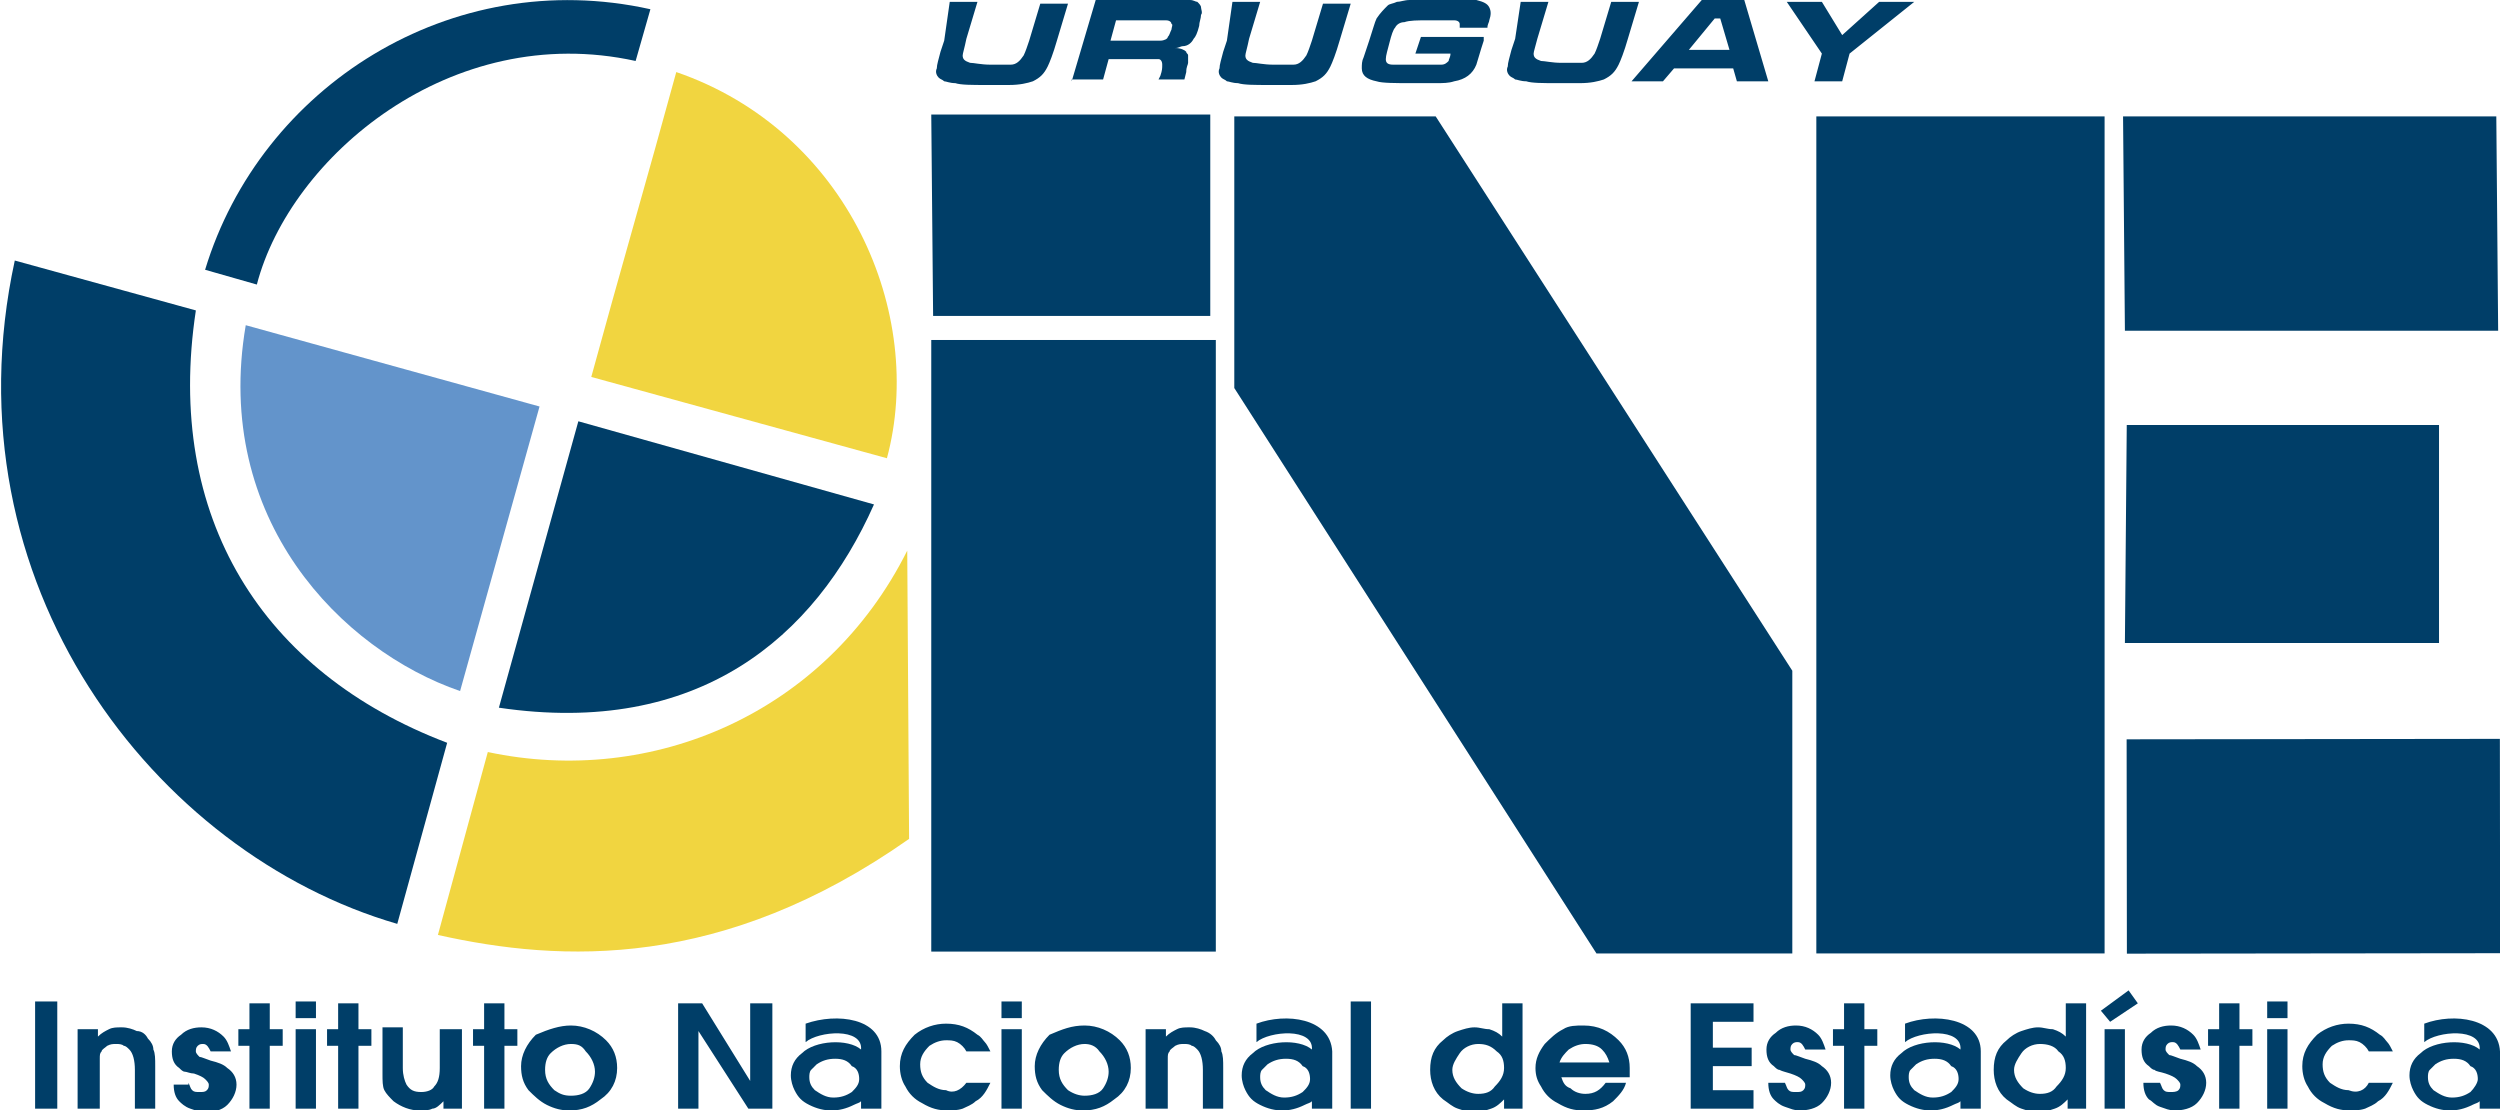<?xml version="1.0" encoding="utf-8"?>
<!-- Generator: Adobe Illustrator 21.0.0, SVG Export Plug-In . SVG Version: 6.00 Build 0)  -->
<svg version="1.1" id="Capa_1" xmlns="http://www.w3.org/2000/svg" xmlns:xlink="http://www.w3.org/1999/xlink" x="0px" y="0px"
	 viewBox="0 0 135.3 60.1" style="enable-background:new 0 0 135.3 60.1;" xml:space="preserve">
<style type="text/css">
	.st0{clip-path:url(#SVGID_2_);fill:#003E68;}
	.st1{clip-path:url(#SVGID_2_);fill-rule:evenodd;clip-rule:evenodd;fill:#003E68;}
	.st2{clip-path:url(#SVGID_2_);fill-rule:evenodd;clip-rule:evenodd;fill:#F1D540;}
	.st3{clip-path:url(#SVGID_2_);fill-rule:evenodd;clip-rule:evenodd;fill:#6394CB;}
</style>
<g>
	<defs>
		<rect id="SVGID_1_" width="135.3" height="60.1"/>
	</defs>
	<clipPath id="SVGID_2_">
		<use xlink:href="#SVGID_1_"  style="overflow:visible;"/>
	</clipPath>
	<path class="st0" d="M1.9,54.2h1.2V60H1.9V54.2z M4.2,60v-4.3h1.1v0.4c0.2-0.2,0.4-0.3,0.6-0.4c0.2-0.1,0.4-0.1,0.7-0.1
		c0.3,0,0.6,0.1,0.8,0.2C7.7,55.8,7.9,56,8,56.2c0.2,0.2,0.3,0.4,0.3,0.6c0.1,0.2,0.1,0.5,0.1,0.9V60H7.3v-2.1
		c0-0.5-0.1-0.9-0.3-1.1c-0.1-0.1-0.2-0.2-0.3-0.2c-0.1-0.1-0.3-0.1-0.4-0.1c-0.2,0-0.3,0-0.5,0.1c-0.1,0.1-0.3,0.2-0.3,0.3
		c-0.1,0.1-0.1,0.2-0.1,0.4c0,0.2,0,0.4,0,0.7v2H4.2z M10.2,58.6c0.1,0.2,0.1,0.3,0.2,0.4c0.1,0.1,0.2,0.1,0.4,0.1
		c0.2,0,0.3,0,0.4-0.1c0.1-0.1,0.1-0.2,0.1-0.3c0-0.1-0.1-0.2-0.2-0.3c-0.1-0.1-0.3-0.2-0.6-0.3C10.3,58.1,10.1,58,10,58
		c-0.1,0-0.2-0.1-0.3-0.2c-0.3-0.2-0.4-0.5-0.4-0.9c0-0.4,0.2-0.7,0.5-0.9c0.3-0.3,0.7-0.4,1.1-0.4c0.5,0,0.9,0.2,1.2,0.5
		c0.2,0.2,0.3,0.5,0.4,0.8h-1.1c-0.1-0.2-0.2-0.4-0.4-0.4c-0.1,0-0.2,0-0.3,0.1c-0.1,0.1-0.1,0.2-0.1,0.3c0,0.1,0.1,0.2,0.2,0.3
		c0.1,0,0.3,0.1,0.6,0.2c0.4,0.1,0.7,0.2,0.9,0.4c0.3,0.2,0.5,0.5,0.5,0.9c0,0.4-0.2,0.8-0.5,1.1c-0.3,0.3-0.8,0.4-1.2,0.4
		c-0.3,0-0.5-0.1-0.8-0.2c-0.3-0.1-0.5-0.3-0.6-0.4c-0.2-0.2-0.3-0.5-0.3-0.9H10.2z M13.5,60v-3.4h-0.6v-0.9h0.6v-1.4h1.1v1.4h0.7
		v0.9h-0.7V60H13.5z M16,55.7h1.1V60H16V55.7z M16,54.2h1.1v0.9H16V54.2z M18.3,60v-3.4h-0.6v-0.9h0.6v-1.4h1.1v1.4h0.7v0.9h-0.7V60
		H18.3z M23.9,55.7H25V60h-1v-0.4c-0.2,0.2-0.4,0.4-0.6,0.4c-0.2,0.1-0.4,0.1-0.7,0.1c-0.5,0-1-0.2-1.4-0.5
		c-0.2-0.2-0.4-0.4-0.5-0.6c-0.1-0.2-0.1-0.5-0.1-0.9v-2.5h1.1v2.2c0,0.4,0.1,0.7,0.2,0.9c0.2,0.3,0.4,0.4,0.8,0.4
		c0.3,0,0.6-0.1,0.7-0.3c0.2-0.2,0.3-0.5,0.3-1V55.7z M26.2,60v-3.4h-0.6v-0.9h0.6v-1.4h1.1v1.4H28v0.9h-0.7V60H26.2z M30.9,55.5
		c0.7,0,1.4,0.3,1.9,0.8c0.4,0.4,0.6,0.9,0.6,1.5c0,0.7-0.3,1.3-0.9,1.7c-0.5,0.4-1,0.6-1.7,0.6c-0.4,0-0.8-0.1-1.2-0.3
		c-0.4-0.2-0.7-0.5-1-0.8c-0.3-0.4-0.4-0.8-0.4-1.3c0-0.6,0.3-1.2,0.8-1.7C29.7,55.7,30.3,55.5,30.9,55.5 M30.9,56.5
		c-0.4,0-0.8,0.2-1.1,0.5c-0.2,0.2-0.3,0.5-0.3,0.9c0,0.5,0.2,0.8,0.5,1.1c0.3,0.2,0.5,0.3,0.9,0.3c0.4,0,0.8-0.1,1-0.4
		c0.2-0.3,0.3-0.6,0.3-0.9c0-0.4-0.2-0.8-0.5-1.1C31.5,56.6,31.3,56.5,30.9,56.5 M36.7,60v-5.7H38l2.6,4.2v-4.2h1.2V60h-1.3
		l-2.7-4.2V60H36.7z M52.3,58.6h1.3c-0.2,0.4-0.4,0.8-0.8,1c-0.2,0.2-0.5,0.3-0.7,0.4c-0.3,0.1-0.6,0.1-0.8,0.1
		c-0.5,0-0.9-0.1-1.4-0.4c-0.4-0.2-0.7-0.5-0.9-0.9c-0.2-0.3-0.3-0.7-0.3-1.1c0-0.7,0.3-1.2,0.8-1.7c0.5-0.4,1.1-0.6,1.7-0.6
		c0.7,0,1.2,0.2,1.7,0.6c0.2,0.1,0.3,0.3,0.4,0.4c0.1,0.1,0.2,0.3,0.3,0.5h-1.3c-0.1-0.2-0.3-0.4-0.5-0.5c-0.2-0.1-0.4-0.1-0.6-0.1
		c-0.3,0-0.6,0.1-0.9,0.3c-0.3,0.3-0.5,0.6-0.5,1c0,0.4,0.1,0.7,0.4,1c0.3,0.2,0.6,0.4,1,0.4C51.6,59.2,52,59,52.3,58.6 M54.2,55.7
		h1.1V60h-1.1V55.7z M54.2,54.2h1.1v0.9h-1.1V54.2z M58.7,55.5c0.7,0,1.4,0.3,1.9,0.8c0.4,0.4,0.6,0.9,0.6,1.5
		c0,0.7-0.3,1.3-0.9,1.7c-0.5,0.4-1,0.6-1.7,0.6c-0.4,0-0.8-0.1-1.2-0.3c-0.4-0.2-0.7-0.5-1-0.8c-0.3-0.4-0.4-0.8-0.4-1.3
		c0-0.6,0.3-1.2,0.8-1.7C57.5,55.7,58,55.5,58.7,55.5 M58.7,56.5c-0.4,0-0.8,0.2-1.1,0.5c-0.2,0.2-0.3,0.5-0.3,0.9
		c0,0.5,0.2,0.8,0.5,1.1c0.3,0.2,0.6,0.3,0.9,0.3c0.4,0,0.8-0.1,1-0.4c0.2-0.3,0.3-0.6,0.3-0.9c0-0.4-0.2-0.8-0.5-1.1
		C59.3,56.6,59,56.5,58.7,56.5 M62,60v-4.3h1.1v0.4c0.2-0.2,0.4-0.3,0.6-0.4c0.2-0.1,0.4-0.1,0.7-0.1c0.3,0,0.6,0.1,0.8,0.2
		c0.3,0.1,0.5,0.3,0.6,0.5c0.2,0.2,0.3,0.4,0.3,0.6c0.1,0.2,0.1,0.5,0.1,0.9V60h-1.1v-2.1c0-0.5-0.1-0.9-0.3-1.1
		c-0.1-0.1-0.2-0.2-0.3-0.2c-0.1-0.1-0.3-0.1-0.4-0.1c-0.2,0-0.3,0-0.5,0.1c-0.1,0.1-0.3,0.2-0.3,0.3c-0.1,0.1-0.1,0.2-0.1,0.4
		c0,0.2,0,0.4,0,0.7v2H62z M73.1,54.2h1.1V60h-1.1V54.2z M82.4,54.2V60h-1v-0.5c-0.2,0.2-0.4,0.4-0.7,0.5c-0.3,0.1-0.6,0.2-0.9,0.2
		c-0.3,0-0.6-0.1-0.9-0.2c-0.3-0.1-0.5-0.3-0.8-0.5c-0.5-0.4-0.7-1-0.7-1.6c0-0.7,0.2-1.2,0.7-1.6c0.2-0.2,0.5-0.4,0.8-0.5
		c0.3-0.1,0.6-0.2,0.9-0.2c0.3,0,0.5,0.1,0.8,0.1c0.3,0.1,0.5,0.2,0.7,0.4v-1.8H82.4z M80,56.5c-0.4,0-0.8,0.2-1,0.5
		c-0.2,0.3-0.4,0.6-0.4,0.9c0,0.4,0.2,0.7,0.5,1c0.3,0.2,0.6,0.3,0.9,0.3c0.4,0,0.7-0.1,0.9-0.4c0.3-0.3,0.5-0.6,0.5-1
		c0-0.4-0.1-0.7-0.4-0.9C80.7,56.6,80.4,56.5,80,56.5 M88.2,58.3h-3.7c0.1,0.3,0.2,0.5,0.5,0.6c0.2,0.2,0.5,0.3,0.8,0.3
		c0.5,0,0.8-0.2,1.1-0.6H88c-0.1,0.4-0.4,0.7-0.7,1c-0.5,0.4-1,0.5-1.6,0.5c-0.5,0-0.9-0.1-1.4-0.4c-0.4-0.2-0.7-0.5-0.9-0.9
		c-0.2-0.3-0.3-0.6-0.3-1c0-0.5,0.2-0.9,0.5-1.3c0.3-0.3,0.6-0.6,1-0.8c0.3-0.2,0.7-0.2,1.1-0.2c0.8,0,1.4,0.3,1.9,0.8
		c0.4,0.4,0.6,0.9,0.6,1.5C88.2,57.9,88.2,58.1,88.2,58.3 M87.1,57.5c-0.1-0.3-0.2-0.5-0.4-0.7c-0.2-0.2-0.5-0.3-0.9-0.3
		c-0.3,0-0.6,0.1-0.9,0.3c-0.2,0.2-0.4,0.4-0.5,0.7H87.1z M91.5,60v-5.7h3.4v1h-2.2v1.4h2.1v1h-2.1V59h2.2v1H91.5z M96.6,58.6
		c0.1,0.2,0.1,0.3,0.2,0.4c0.1,0.1,0.2,0.1,0.4,0.1c0.2,0,0.3,0,0.4-0.1c0.1-0.1,0.1-0.2,0.1-0.3c0-0.1-0.1-0.2-0.2-0.3
		c-0.1-0.1-0.3-0.2-0.6-0.3c-0.3-0.1-0.4-0.1-0.6-0.2c-0.1,0-0.2-0.1-0.3-0.2c-0.3-0.2-0.4-0.5-0.4-0.9c0-0.4,0.2-0.7,0.5-0.9
		c0.3-0.3,0.7-0.4,1.1-0.4c0.5,0,0.9,0.2,1.2,0.5c0.2,0.2,0.3,0.5,0.4,0.8h-1.1c-0.1-0.2-0.2-0.4-0.4-0.4c-0.1,0-0.2,0-0.3,0.1
		c-0.1,0.1-0.1,0.2-0.1,0.3c0,0.1,0.1,0.2,0.2,0.3c0.1,0,0.3,0.1,0.6,0.2c0.4,0.1,0.7,0.2,0.9,0.4c0.3,0.2,0.5,0.5,0.5,0.9
		c0,0.4-0.2,0.8-0.5,1.1c-0.3,0.3-0.8,0.4-1.2,0.4c-0.3,0-0.5-0.1-0.8-0.2c-0.3-0.1-0.5-0.3-0.6-0.4c-0.2-0.2-0.3-0.5-0.3-0.9H96.6z
		 M99.8,60v-3.4h-0.6v-0.9h0.6v-1.4h1.1v1.4h0.7v0.9h-0.7V60H99.8z M112.9,54.2V60h-1v-0.5c-0.2,0.2-0.4,0.4-0.7,0.5
		c-0.3,0.1-0.6,0.2-0.9,0.2c-0.3,0-0.6-0.1-0.9-0.2c-0.3-0.1-0.5-0.3-0.8-0.5c-0.5-0.4-0.7-1-0.7-1.6c0-0.7,0.2-1.2,0.7-1.6
		c0.2-0.2,0.5-0.4,0.8-0.5c0.3-0.1,0.6-0.2,0.9-0.2c0.3,0,0.5,0.1,0.8,0.1c0.3,0.1,0.5,0.2,0.7,0.4v-1.8H112.9z M110.4,56.5
		c-0.4,0-0.8,0.2-1,0.5c-0.2,0.3-0.4,0.6-0.4,0.9c0,0.4,0.2,0.7,0.5,1c0.3,0.2,0.6,0.3,0.9,0.3c0.4,0,0.7-0.1,0.9-0.4
		c0.3-0.3,0.5-0.6,0.5-1c0-0.4-0.1-0.7-0.4-0.9C111.2,56.6,110.8,56.5,110.4,56.5 M113.9,55.7h1.1V60h-1.1V55.7z M114.2,55.3
		l-0.5-0.6l1.5-1.1l0.5,0.7L114.2,55.3z M116.9,58.6c0.1,0.2,0.1,0.3,0.2,0.4c0.1,0.1,0.2,0.1,0.4,0.1c0.1,0,0.3,0,0.4-0.1
		c0.1-0.1,0.1-0.2,0.1-0.3c0-0.1-0.1-0.2-0.2-0.3c-0.1-0.1-0.3-0.2-0.6-0.3c-0.3-0.1-0.5-0.1-0.6-0.2c-0.1,0-0.2-0.1-0.3-0.2
		c-0.3-0.2-0.4-0.5-0.4-0.9c0-0.4,0.2-0.7,0.5-0.9c0.3-0.3,0.7-0.4,1.1-0.4c0.5,0,0.9,0.2,1.2,0.5c0.2,0.2,0.3,0.5,0.4,0.8h-1.1
		c-0.1-0.2-0.2-0.4-0.4-0.4c-0.1,0-0.2,0-0.3,0.1c-0.1,0.1-0.1,0.2-0.1,0.3c0,0.1,0.1,0.2,0.2,0.3c0.1,0,0.3,0.1,0.6,0.2
		c0.4,0.1,0.7,0.2,0.9,0.4c0.3,0.2,0.5,0.5,0.5,0.9c0,0.4-0.2,0.8-0.5,1.1c-0.3,0.3-0.8,0.4-1.2,0.4c-0.3,0-0.5-0.1-0.8-0.2
		c-0.3-0.1-0.4-0.3-0.6-0.4c-0.2-0.2-0.3-0.5-0.3-0.9H116.9z M120.1,60v-3.4h-0.6v-0.9h0.6v-1.4h1.1v1.4h0.7v0.9h-0.7V60H120.1z
		 M122.7,55.7h1.1V60h-1.1V55.7z M122.7,54.2h1.1v0.9h-1.1V54.2z M128.2,58.6h1.3c-0.2,0.4-0.4,0.8-0.8,1c-0.2,0.2-0.5,0.3-0.7,0.4
		c-0.3,0.1-0.6,0.1-0.8,0.1c-0.5,0-0.9-0.1-1.4-0.4c-0.4-0.2-0.7-0.5-0.9-0.9c-0.2-0.3-0.3-0.7-0.3-1.1c0-0.7,0.3-1.2,0.8-1.7
		c0.5-0.4,1.1-0.6,1.7-0.6c0.7,0,1.2,0.2,1.7,0.6c0.2,0.1,0.3,0.3,0.4,0.4c0.1,0.1,0.2,0.3,0.3,0.5h-1.3c-0.1-0.2-0.3-0.4-0.5-0.5
		c-0.2-0.1-0.4-0.1-0.6-0.1c-0.3,0-0.6,0.1-0.9,0.3c-0.3,0.3-0.5,0.6-0.5,1c0,0.4,0.1,0.7,0.4,1c0.3,0.2,0.6,0.4,1,0.4
		C127.6,59.2,128,59,128.2,58.6"/>
	<path class="st0" d="M47.7,56.9V60h-1.1v-0.4c-0.1,0.1-0.2,0.1-0.4,0.2c-0.4,0.2-0.8,0.3-1.2,0.3c-0.4,0-0.8-0.1-1.2-0.3
		c-0.4-0.2-0.6-0.4-0.8-0.8c-0.1-0.2-0.2-0.5-0.2-0.8c0-0.5,0.2-0.9,0.6-1.2c0.7-0.7,2.5-0.8,3.2-0.2c0.1-1.2-2.3-1-3-0.4l0-1
		C45.3,54.8,47.7,55.1,47.7,56.9 M45.2,57.3c-0.4,0-0.7,0.1-1,0.3c-0.1,0.1-0.2,0.2-0.3,0.3c-0.1,0.1-0.1,0.3-0.1,0.4
		c0,0.3,0.1,0.5,0.3,0.7c0.3,0.2,0.6,0.4,1,0.4c0.4,0,0.7-0.1,1-0.3c0.2-0.2,0.4-0.4,0.4-0.7c0-0.3-0.1-0.6-0.4-0.7
		C45.9,57.4,45.6,57.3,45.2,57.3"/>
	<path class="st0" d="M72.1,56.9V60h-1.1v-0.4c-0.1,0.1-0.2,0.1-0.4,0.2c-0.4,0.2-0.8,0.3-1.2,0.3c-0.4,0-0.8-0.1-1.2-0.3
		c-0.4-0.2-0.6-0.4-0.8-0.8c-0.1-0.2-0.2-0.5-0.2-0.8c0-0.5,0.2-0.9,0.6-1.2c0.7-0.7,2.5-0.8,3.2-0.2c0.1-1.2-2.3-1-3-0.4l0-1
		C69.6,54.8,72,55.1,72.1,56.9 M69.6,57.3c-0.4,0-0.7,0.1-1,0.3c-0.1,0.1-0.2,0.2-0.3,0.3c-0.1,0.1-0.1,0.3-0.1,0.4
		c0,0.3,0.1,0.5,0.3,0.7c0.3,0.2,0.6,0.4,1,0.4c0.4,0,0.7-0.1,1-0.3c0.2-0.2,0.4-0.4,0.4-0.7c0-0.3-0.1-0.6-0.4-0.7
		C70.3,57.4,70,57.3,69.6,57.3"/>
	<path class="st0" d="M107.2,56.9V60h-1.1v-0.4c-0.1,0.1-0.2,0.1-0.4,0.2c-0.4,0.2-0.8,0.3-1.2,0.3c-0.4,0-0.8-0.1-1.2-0.3
		c-0.4-0.2-0.6-0.4-0.8-0.8c-0.1-0.2-0.2-0.5-0.2-0.8c0-0.5,0.2-0.9,0.6-1.2c0.7-0.7,2.5-0.8,3.2-0.2c0.1-1.2-2.3-1-3-0.4l0-1
		C104.7,54.8,107.2,55.1,107.2,56.9 M104.7,57.3c-0.4,0-0.7,0.1-1,0.3c-0.1,0.1-0.2,0.2-0.3,0.3c-0.1,0.1-0.1,0.3-0.1,0.4
		c0,0.3,0.1,0.5,0.3,0.7c0.3,0.2,0.6,0.4,1,0.4c0.4,0,0.7-0.1,1-0.3c0.2-0.2,0.4-0.4,0.4-0.7c0-0.3-0.1-0.6-0.4-0.7
		C105.4,57.4,105.1,57.3,104.7,57.3"/>
	<path class="st0" d="M135.3,56.9V60h-1.1v-0.4c-0.1,0.1-0.2,0.1-0.4,0.2c-0.4,0.2-0.8,0.3-1.2,0.3c-0.4,0-0.8-0.1-1.2-0.3
		c-0.4-0.2-0.6-0.4-0.8-0.8c-0.1-0.2-0.2-0.5-0.2-0.8c0-0.5,0.2-0.9,0.6-1.2c0.7-0.7,2.5-0.8,3.2-0.2c0.1-1.2-2.3-1-3-0.4l0-1
		C132.8,54.8,135.2,55.1,135.3,56.9 M132.8,57.3c-0.4,0-0.7,0.1-1,0.3c-0.1,0.1-0.2,0.2-0.3,0.3c-0.1,0.1-0.1,0.3-0.1,0.4
		c0,0.3,0.1,0.5,0.3,0.7c0.3,0.2,0.6,0.4,1,0.4c0.4,0,0.7-0.1,1-0.3c0.2-0.2,0.4-0.5,0.4-0.7c0-0.3-0.1-0.6-0.4-0.7
		C133.5,57.4,133.2,57.3,132.8,57.3"/>
	<polygon class="st1" points="50.4,18.4 65.8,18.4 65.8,51.5 50.4,51.5 	"/>
	<polygon class="st1" points="114.9,6.3 135.1,6.3 135.2,17.9 115,17.9 	"/>
	<polygon class="st1" points="66.8,6.3 77.7,6.3 97,36.3 97,51.6 86.4,51.6 66.8,21 	"/>
	<polygon class="st1" points="50.5,17.1 65.5,17.1 65.5,6.2 50.4,6.2 	"/>
	
		<rect x="115.1" y="40" transform="matrix(1 -1.210026e-03 1.210026e-03 1 -5.532601e-02 0.151)" class="st1" width="20.2" height="11.6"/>
	<polygon class="st1" points="115.1,23 115,34.8 132,34.8 132,23 	"/>
	<path class="st0" d="M51.4,0.1h1.5l-0.6,2c-0.1,0.5-0.2,0.8-0.2,0.9c0,0.2,0.1,0.3,0.4,0.4c0.2,0,0.6,0.1,1.1,0.1
		c0.5,0,0.9,0,1.1,0c0.3,0,0.5-0.2,0.7-0.5c0.1-0.2,0.2-0.5,0.3-0.8l0.6-2h1.5l-0.6,2c-0.2,0.7-0.4,1.2-0.5,1.4
		c-0.2,0.4-0.4,0.6-0.8,0.8c-0.3,0.1-0.7,0.2-1.3,0.2c-0.3,0-0.7,0-1.2,0c-0.8,0-1.4,0-1.7-0.1c-0.3,0-0.5-0.1-0.6-0.1
		c-0.1-0.1-0.2-0.1-0.3-0.2c-0.1-0.1-0.2-0.3-0.1-0.5c0-0.2,0.1-0.5,0.2-0.9l0.2-0.6L51.4,0.1z M58,4.4l1.3-4.4h3.6
		c0.8,0,1.3,0,1.5,0c0.2,0,0.3,0.1,0.4,0.1c0.1,0.1,0.2,0.2,0.2,0.3c0,0.1,0.1,0.3,0,0.4c0,0.2-0.1,0.4-0.1,0.6
		c-0.1,0.4-0.2,0.6-0.3,0.7c-0.1,0.2-0.3,0.4-0.6,0.4c-0.1,0-0.2,0.1-0.4,0.1c0.3,0,0.5,0.1,0.6,0.2c0,0.1,0.1,0.1,0.1,0.2
		c0,0.1,0,0.2,0,0.4c0,0.1-0.1,0.2-0.1,0.5l-0.1,0.4h-1.4l0.1-0.2c0.1-0.3,0.1-0.4,0.1-0.6c0-0.2-0.1-0.3-0.2-0.3
		c-0.1,0-0.3,0-0.6,0h-2.1l-0.3,1.1H58z M60.1,2.2h2.1c0.3,0,0.5,0,0.6,0c0.2,0,0.4-0.1,0.4-0.2c0.1-0.1,0.1-0.2,0.2-0.4
		c0-0.1,0.1-0.3,0-0.3c0-0.1-0.1-0.2-0.3-0.2c-0.1,0-0.3,0-0.6,0h-2.1L60.1,2.2z M66.7,0.1h1.5l-0.6,2c-0.1,0.5-0.2,0.8-0.2,0.9
		c0,0.2,0.1,0.3,0.4,0.4c0.2,0,0.6,0.1,1.1,0.1c0.5,0,0.9,0,1.1,0c0.3,0,0.5-0.2,0.7-0.5c0.1-0.2,0.2-0.5,0.3-0.8l0.6-2h1.5l-0.6,2
		c-0.2,0.7-0.4,1.2-0.5,1.4c-0.2,0.4-0.4,0.6-0.8,0.8c-0.3,0.1-0.7,0.2-1.3,0.2c-0.3,0-0.7,0-1.2,0c-0.8,0-1.4,0-1.7-0.1
		c-0.3,0-0.5-0.1-0.6-0.1c-0.1-0.1-0.2-0.1-0.3-0.2c-0.1-0.1-0.2-0.3-0.1-0.5c0-0.2,0.1-0.5,0.2-0.9l0.2-0.6L66.7,0.1z M76.9,2h3.4
		c0,0.1,0,0.2,0,0.2c-0.2,0.6-0.3,1-0.4,1.3c-0.2,0.5-0.6,0.8-1.2,0.9c-0.3,0.1-0.6,0.1-1,0.1c-0.4,0-0.8,0-1.3,0
		c-0.9,0-1.6,0-1.9-0.1c-0.5-0.1-0.8-0.3-0.8-0.7c0-0.2,0-0.4,0.1-0.6c0.1-0.3,0.2-0.6,0.3-0.9c0.2-0.6,0.3-1,0.4-1.2
		c0.2-0.3,0.4-0.5,0.6-0.7c0.1-0.1,0.3-0.1,0.5-0.2c0.2,0,0.4-0.1,0.7-0.1c0.4,0,1-0.1,1.7-0.1c0.9,0,1.6,0,1.9,0.1
		c0.4,0.1,0.6,0.2,0.7,0.4c0.1,0.2,0.1,0.4,0,0.7c0,0.1-0.1,0.2-0.1,0.4h-1.5c0-0.1,0-0.2,0-0.2c0-0.1-0.1-0.2-0.3-0.2
		c-0.2,0-0.7,0-1.4,0c-0.6,0-1,0-1.3,0.1c-0.2,0-0.4,0.1-0.5,0.3c-0.1,0.1-0.2,0.4-0.3,0.8c-0.1,0.4-0.2,0.7-0.2,0.9
		c0,0.2,0.1,0.3,0.4,0.3c0.1,0,0.5,0,1.2,0c0.7,0,1.2,0,1.4,0c0.2,0,0.3-0.1,0.4-0.2c0-0.1,0.1-0.2,0.1-0.4h-1.9L76.9,2z M82.3,0.1
		h1.5l-0.6,2C83.1,2.5,83,2.8,83,2.9c0,0.2,0.1,0.3,0.4,0.4c0.2,0,0.6,0.1,1.1,0.1c0.5,0,0.9,0,1.1,0c0.3,0,0.5-0.2,0.7-0.5
		c0.1-0.2,0.2-0.5,0.3-0.8l0.6-2h1.5l-0.6,2c-0.2,0.7-0.4,1.2-0.5,1.4c-0.2,0.4-0.4,0.6-0.8,0.8c-0.3,0.1-0.7,0.2-1.3,0.2
		c-0.3,0-0.7,0-1.2,0c-0.8,0-1.4,0-1.7-0.1c-0.3,0-0.5-0.1-0.6-0.1c-0.1-0.1-0.2-0.1-0.3-0.2c-0.1-0.1-0.2-0.3-0.1-0.5
		c0-0.2,0.1-0.5,0.2-0.9l0.2-0.6L82.3,0.1z M94,4.4h1.7l-1.3-4.4h-2.3l-3.8,4.4H90l0.6-0.7h3.2L94,4.4z M93.6,2.7h-2.2l1.4-1.7h0.3
		L93.6,2.7z M96.7,0.1h1.9l1.1,1.8l2-1.8h1.9l-3.5,2.8l-0.4,1.5h-1.5l0.4-1.5L96.7,0.1z"/>
	<path class="st2" d="M36.6,3.9c-1.5,5.5-3.1,11-4.6,16.5l16,4.4C50.1,17,45.9,7.1,36.6,3.9"/>
	<path class="st3" d="M13.3,17.6L29.2,22l-4.3,15.4C18.5,35.2,11.5,28.1,13.3,17.6"/>
	<path class="st1" d="M27,38.3l4.3-15.5l16,4.5C44.1,34.5,37.8,39.9,27,38.3"/>
	<path class="st1" d="M11.1,14.6l2.8,0.8C15.7,8.5,24.4,1.1,34.4,3.3l0.8-2.8C24.4-1.9,14.1,4.7,11.1,14.6"/>
	<path class="st1" d="M21.5,50l2.7-9.8c-10-3.8-15.3-12.2-13.6-23.4l-9.8-2.7C-3,31.6,8.4,46.2,21.5,50"/>
	<rect x="98.3" y="6.3" class="st1" width="15.6" height="45.3"/>
	<path class="st2" d="M49.1,29.8c-4.4,8.8-13.8,12.8-22.7,10.9l-2.7,9.9c6.7,1.5,15.4,1.9,25.5-5.2L49.1,29.8z"/>
</g>
</svg>
